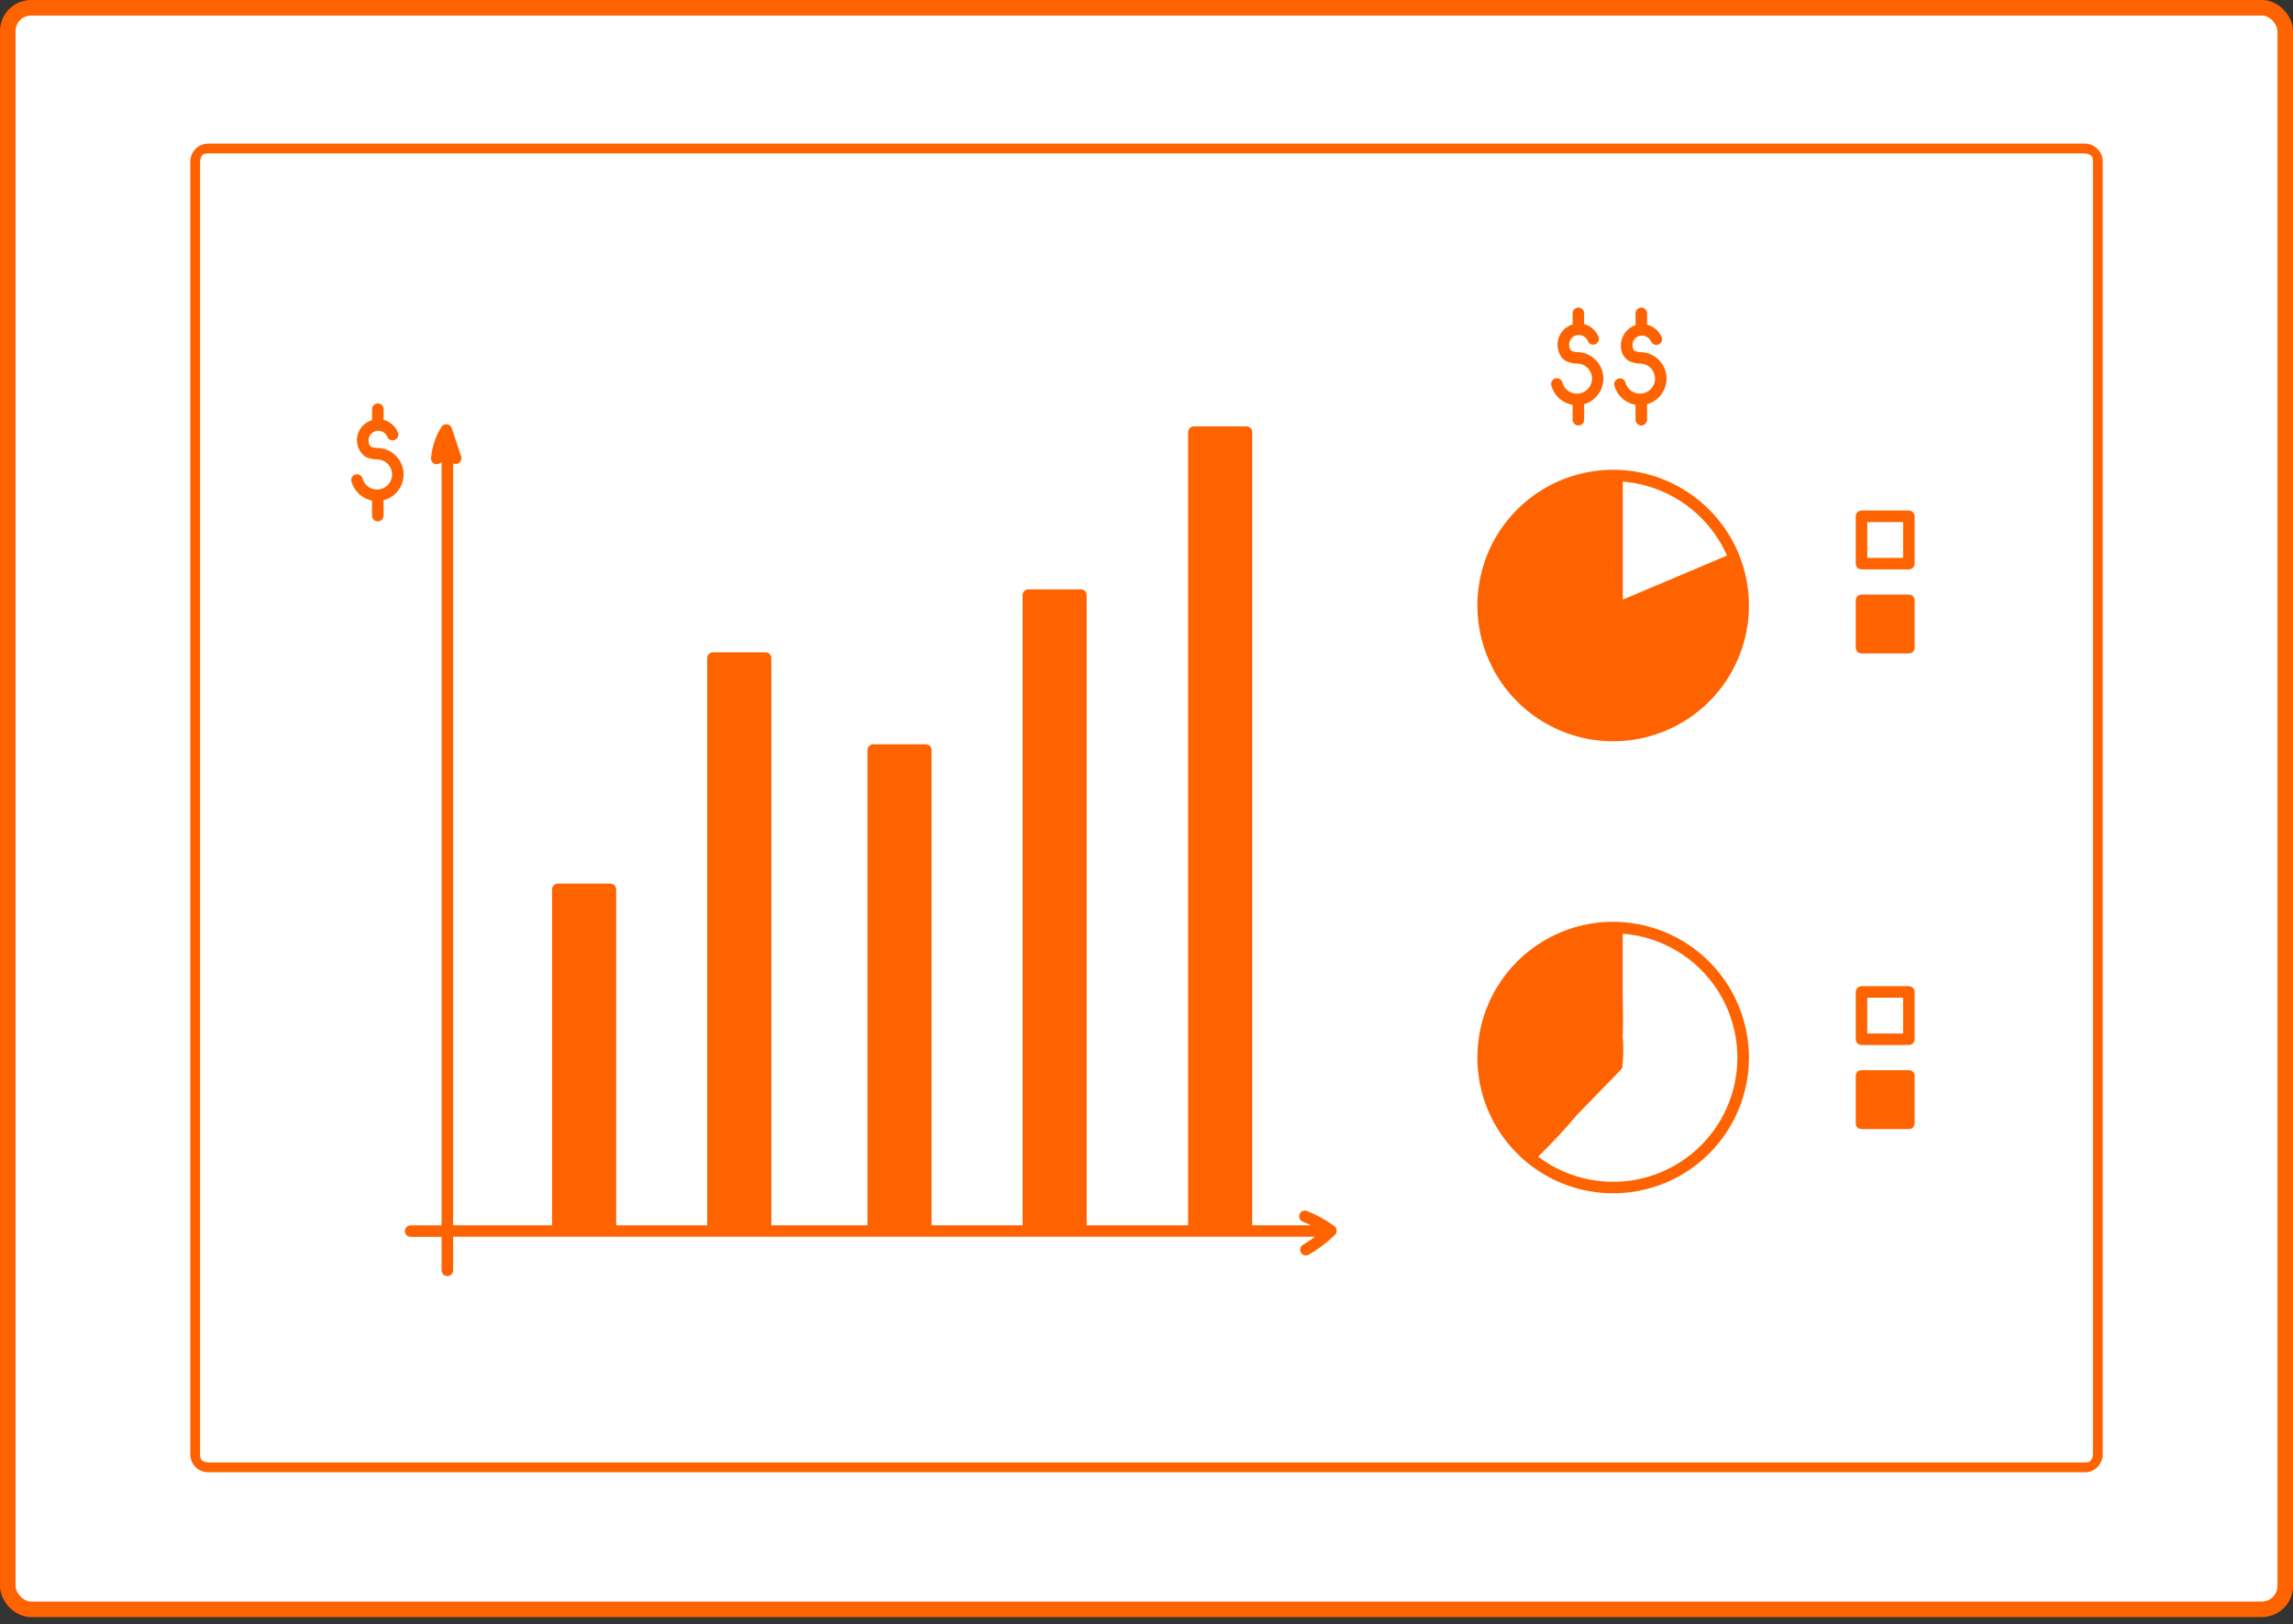 <svg width="295" height="209" viewBox="0 0 295 209" fill="none" xmlns="http://www.w3.org/2000/svg">
<rect x="0" y="0" width="295" height="209" fill="#333333" stroke="none"/>
<rect x="1" y="1" width="293" height="206.088" rx="3" fill="white"/>
<rect x="1" y="1" width="293" height="206.088" rx="3" stroke="#FF6300" stroke-width="2"/>
<path d="M26.788 189.197L26.787 189.197C26.782 189.197 26.776 189.197 26.769 189.196C26.758 189.196 26.744 189.195 26.728 189.194C26.671 189.19 26.584 189.181 26.476 189.163C26.256 189.127 25.977 189.055 25.711 188.922C25.449 188.791 25.217 188.61 25.049 188.357C24.884 188.111 24.741 187.737 24.741 187.151V20.793L24.741 20.786C24.741 20.776 24.742 20.756 24.744 20.727C24.748 20.671 24.757 20.583 24.775 20.475C24.811 20.255 24.883 19.977 25.016 19.711C25.147 19.449 25.328 19.217 25.581 19.048C25.827 18.884 26.201 18.74 26.788 18.74H268.208L268.208 18.74L268.21 18.74L268.212 18.74L268.213 18.74L268.214 18.74L268.214 18.74C268.225 18.741 268.245 18.742 268.273 18.744C268.33 18.748 268.418 18.756 268.525 18.774C268.745 18.811 269.024 18.882 269.29 19.015C269.552 19.147 269.784 19.328 269.952 19.58C270.117 19.827 270.26 20.2 270.26 20.787L270.26 187.145L270.26 187.147V187.149V187.151L270.26 187.152C270.26 187.157 270.26 187.165 270.259 187.175C270.259 187.185 270.258 187.196 270.257 187.21C270.255 187.236 270.252 187.267 270.248 187.304C270.243 187.35 270.236 187.403 270.226 187.462C270.19 187.682 270.118 187.961 269.985 188.227C269.854 188.489 269.673 188.721 269.42 188.889C269.174 189.054 268.8 189.197 268.214 189.197L26.793 189.197L26.791 189.197H26.788ZM26.788 189.197C26.788 189.197 26.788 189.197 26.788 190.197L26.788 189.197Z" fill="white" stroke="#FF6300" stroke-width="2"/>
<path d="M272 187.151C271.998 188.155 271.599 189.117 270.889 189.827C270.179 190.537 269.217 190.936 268.213 190.938H26.787C25.783 190.936 24.821 190.537 24.111 189.827C23.401 189.117 23.002 188.155 23 187.151V20.787C23.001 19.783 23.401 18.82 24.11 18.11C24.82 17.401 25.783 17.001 26.787 17H268.213C269.217 17.001 270.18 17.401 270.89 18.11C271.599 18.82 271.999 19.783 272 20.787V187.151ZM26.787 18.48C26.175 18.481 25.589 18.724 25.156 19.156C24.724 19.589 24.481 20.175 24.48 20.787V187.151C24.481 187.762 24.724 188.348 25.157 188.781C25.589 189.213 26.175 189.456 26.787 189.457H268.213C268.825 189.456 269.411 189.213 269.843 188.781C270.276 188.348 270.519 187.762 270.52 187.151V20.787C270.519 20.175 270.276 19.589 269.844 19.156C269.411 18.724 268.825 18.481 268.213 18.48H26.787Z" fill="white"/>
<path d="M112.345 96.518H119.108V158.056H112.345V96.518Z" fill="#FF6300"/>
<path d="M153.593 55.605H160.355V158.072H153.593V55.605Z" fill="#FF6300"/>
<path d="M132.299 76.581H139.062V158.072H132.299V76.581Z" fill="#FF6300"/>
<path d="M71.768 114.448H78.531V158.073H71.768V114.448Z" fill="#FF6300"/>
<path d="M91.723 84.683H98.485V158.054H91.723V84.683Z" fill="#FF6300"/>
<path d="M190.807 77.92C190.807 82.357 192.569 86.613 195.707 89.751C198.845 92.889 203.101 94.652 207.538 94.652C211.976 94.652 216.232 92.889 219.37 89.751C222.508 86.613 224.27 82.357 224.27 77.92C224.27 73.482 222.508 69.227 219.37 66.089C216.232 62.951 211.976 61.188 207.538 61.188C203.101 61.188 198.845 62.951 195.707 66.089C192.569 69.227 190.807 73.482 190.807 77.92Z" fill="#FF6300"/>
<path d="M207.822 78.431C211.129 78.431 217.296 73.989 223.02 71.738C221.859 68.778 219.877 66.21 217.307 64.338C214.736 62.466 211.685 61.367 208.512 61.17C208.341 64.544 206.377 72.885 207.822 78.431Z" fill="white"/>
<path d="M190.807 136.092C190.807 140.53 192.569 144.785 195.707 147.923C198.845 151.061 203.101 152.824 207.538 152.824C211.976 152.824 216.232 151.061 219.37 147.923C222.508 144.785 224.27 140.53 224.27 136.092C224.27 131.654 222.508 127.399 219.37 124.261C216.232 121.123 211.976 119.36 207.538 119.36C203.101 119.36 198.845 121.123 195.707 124.261C192.569 127.399 190.807 131.654 190.807 136.092Z" fill="white"/>
<path d="M207.538 60.449C204.083 60.449 200.705 61.474 197.833 63.393C194.96 65.313 192.721 68.041 191.399 71.233C190.076 74.425 189.73 77.938 190.405 81.326C191.079 84.715 192.742 87.828 195.185 90.271C197.629 92.714 200.741 94.378 204.13 95.052C207.519 95.726 211.031 95.38 214.223 94.058C217.415 92.735 220.143 90.496 222.063 87.624C223.983 84.751 225.007 81.373 225.007 77.918C225.001 73.287 223.159 68.847 219.884 65.572C216.609 62.297 212.169 60.455 207.538 60.449ZM222.179 71.492L208.773 77.163V61.975C211.658 62.203 214.429 63.208 216.789 64.884C219.15 66.559 221.012 68.843 222.179 71.492ZM207.538 93.911C203.297 93.944 199.218 92.291 196.196 89.315C193.175 86.34 191.459 82.286 191.426 78.046C191.394 73.805 193.047 69.725 196.022 66.704C198.998 63.682 203.052 61.967 207.292 61.934C207.292 79.268 207.157 78.504 207.553 78.838C207.658 78.929 207.787 78.988 207.924 79.008C208.061 79.028 208.202 79.008 208.329 78.952L222.714 72.874C223.509 75.278 223.722 77.836 223.337 80.338C222.951 82.84 221.978 85.215 220.497 87.268C219.016 89.321 217.069 90.993 214.817 92.148C212.564 93.303 210.069 93.907 207.538 93.911Z" fill="#FF6300"/>
<path d="M207.538 118.615C204.083 118.615 200.705 119.64 197.833 121.56C194.96 123.479 192.721 126.207 191.399 129.399C190.076 132.592 189.73 136.104 190.405 139.493C191.079 142.881 192.742 145.994 195.185 148.437C197.629 150.88 200.741 152.544 204.13 153.218C207.519 153.892 211.031 153.546 214.223 152.224C217.415 150.902 220.143 148.663 222.063 145.79C223.983 142.917 225.007 139.54 225.007 136.085C225.001 131.453 223.159 127.013 219.884 123.739C216.609 120.464 212.169 118.621 207.538 118.615ZM197.893 148.833C199.638 147.135 201.297 145.351 202.863 143.487C208.901 137.253 208.61 137.618 208.712 137.37C208.863 136.033 208.88 134.684 208.764 133.344C208.844 132.267 208.796 128.983 208.764 127.825V120.148C211.241 120.339 213.639 121.105 215.768 122.385C217.897 123.664 219.699 125.423 221.031 127.52C222.362 129.617 223.186 131.996 223.438 134.468C223.69 136.939 223.363 139.435 222.482 141.758C221.601 144.081 220.191 146.166 218.364 147.849C216.537 149.532 214.342 150.766 211.955 151.454C209.568 152.141 207.053 152.262 204.611 151.808C202.168 151.354 199.865 150.338 197.884 148.839L197.893 148.833Z" fill="#FF6300"/>
<path d="M239.488 127.639H245.582V133.732H239.488V127.639Z" fill="white"/>
<path d="M245.581 134.472H239.488C239.291 134.472 239.103 134.394 238.964 134.256C238.826 134.117 238.748 133.928 238.748 133.732V127.646C238.748 127.45 238.826 127.262 238.964 127.123C239.103 126.984 239.291 126.906 239.488 126.906H245.581C245.778 126.906 245.966 126.984 246.105 127.123C246.243 127.262 246.321 127.45 246.321 127.646V133.74C246.32 133.935 246.241 134.121 246.102 134.258C245.963 134.395 245.776 134.472 245.581 134.472ZM240.228 132.992H244.841V128.386H240.228V132.992Z" fill="#FF6300"/>
<path d="M239.488 137.713H245.581C245.581 137.713 246.321 137.713 246.321 138.453V144.547C246.321 144.547 246.321 145.287 245.581 145.287H239.488C239.488 145.287 238.748 145.287 238.748 144.547V138.453C238.748 138.453 238.748 137.713 239.488 137.713Z" fill="#FF6300"/>
<path d="M245.581 73.271H239.488C239.291 73.271 239.103 73.193 238.964 73.055C238.826 72.916 238.748 72.727 238.748 72.531V66.438C238.748 66.241 238.826 66.053 238.964 65.914C239.103 65.775 239.291 65.697 239.488 65.697H245.581C245.778 65.697 245.966 65.775 246.105 65.914C246.243 66.053 246.321 66.241 246.321 66.438V72.531C246.321 72.727 246.243 72.916 246.105 73.055C245.966 73.193 245.778 73.271 245.581 73.271ZM240.228 71.791H244.841V67.178H240.228V71.791Z" fill="#FF6300"/>
<path d="M239.488 77.251H245.582V83.344H239.488V77.251Z" fill="#FF6300"/>
<path d="M245.581 84.084H239.488C239.291 84.084 239.103 84.006 238.964 83.868C238.826 83.729 238.748 83.54 238.748 83.344V77.251C238.748 77.054 238.826 76.866 238.964 76.727C239.103 76.588 239.291 76.51 239.488 76.51H245.581C245.778 76.51 245.966 76.588 246.105 76.727C246.243 76.866 246.321 77.054 246.321 77.251V83.344C246.321 83.54 246.243 83.729 246.105 83.868C245.966 84.006 245.778 84.084 245.581 84.084ZM240.228 82.604H244.841V77.991H240.228V82.604Z" fill="#FF6300"/>
<path d="M171.659 157.773C170.569 156.98 169.385 156.324 168.136 155.819C167.955 155.752 167.755 155.758 167.579 155.836C167.403 155.913 167.264 156.057 167.192 156.236C167.119 156.414 167.12 156.614 167.193 156.793C167.266 156.971 167.405 157.114 167.582 157.191C167.94 157.336 168.292 157.495 168.637 157.668H161.098V55.605C161.098 55.409 161.02 55.221 160.881 55.082C160.742 54.943 160.554 54.865 160.357 54.865H153.593C153.397 54.865 153.209 54.943 153.07 55.082C152.931 55.221 152.853 55.409 152.853 55.605V157.668H139.804V76.581C139.804 76.385 139.726 76.197 139.588 76.058C139.449 75.919 139.261 75.841 139.064 75.841H132.3C132.104 75.841 131.916 75.919 131.777 76.058C131.638 76.197 131.56 76.385 131.56 76.581V157.668H119.85V96.518C119.85 96.322 119.772 96.134 119.633 95.995C119.494 95.856 119.306 95.778 119.109 95.778H112.345C112.149 95.778 111.961 95.856 111.822 95.995C111.683 96.134 111.605 96.322 111.605 96.518V157.668H99.233V84.682C99.233 84.486 99.155 84.298 99.016 84.159C98.878 84.02 98.689 83.942 98.493 83.942H91.723C91.527 83.942 91.338 84.02 91.2 84.159C91.061 84.298 90.983 84.486 90.983 84.682V157.668H79.271V114.448C79.271 114.252 79.193 114.063 79.054 113.924C78.915 113.786 78.727 113.708 78.531 113.708H71.768C71.572 113.708 71.384 113.786 71.245 113.924C71.106 114.063 71.028 114.252 71.028 114.448V157.668H58.296V59.63C58.427 59.696 58.573 59.721 58.718 59.703C58.863 59.686 58.999 59.626 59.11 59.531C59.22 59.436 59.3 59.31 59.34 59.17C59.38 59.03 59.377 58.881 59.333 58.742L58.119 55.097C58.075 54.964 57.993 54.845 57.884 54.756C57.775 54.666 57.643 54.61 57.503 54.594C57.363 54.577 57.221 54.601 57.094 54.662C56.967 54.723 56.86 54.819 56.786 54.939C56.032 56.147 55.576 57.517 55.454 58.936C55.441 59.099 55.482 59.263 55.572 59.4C55.661 59.537 55.794 59.641 55.948 59.694C56.103 59.748 56.271 59.749 56.427 59.697C56.582 59.645 56.716 59.543 56.807 59.407V157.678H52.835C52.639 157.678 52.45 157.756 52.312 157.895C52.173 158.034 52.095 158.222 52.095 158.418C52.095 158.615 52.173 158.803 52.312 158.942C52.45 159.08 52.639 159.158 52.835 159.158H56.814V163.472C56.814 163.669 56.892 163.857 57.031 163.996C57.17 164.135 57.358 164.213 57.555 164.213C57.751 164.213 57.939 164.135 58.078 163.996C58.217 163.857 58.295 163.669 58.295 163.472V159.142H169.188C168.69 159.519 168.17 159.865 167.631 160.178C167.462 160.277 167.339 160.439 167.289 160.628C167.239 160.817 167.266 161.018 167.364 161.187C167.462 161.356 167.622 161.48 167.811 161.531C168 161.583 168.201 161.557 168.371 161.461C169.599 160.753 170.732 159.893 171.743 158.901C171.82 158.825 171.88 158.734 171.918 158.633C171.956 158.533 171.971 158.425 171.963 158.317C171.955 158.21 171.924 158.105 171.871 158.011C171.819 157.917 171.746 157.836 171.659 157.773ZM154.338 56.345H159.622V157.333H154.338V56.345ZM133.04 77.322H138.324V157.333H133.04V77.322ZM113.086 97.259H118.369V157.314H113.086V97.259ZM92.463 85.422H97.753V157.314H92.463V85.422ZM77.791 157.333H72.508V115.188H77.791V157.333Z" fill="#FF6300"/>
<path d="M213.671 46.6C213.38 46.235 213.019 45.934 212.608 45.713C212.197 45.493 211.746 45.359 211.281 45.319C210.933 45.331 210.586 45.272 210.261 45.146C210.151 44.995 210.075 44.822 210.04 44.638C210.006 44.455 210.013 44.266 210.061 44.085C210.11 43.905 210.198 43.738 210.32 43.596C210.441 43.455 210.593 43.342 210.765 43.267C211.073 43.152 211.413 43.156 211.718 43.279C212.023 43.402 212.271 43.635 212.412 43.932C212.451 44.024 212.509 44.108 212.581 44.178C212.653 44.247 212.739 44.301 212.832 44.337C212.926 44.373 213.026 44.389 213.127 44.384C213.227 44.38 213.325 44.355 213.416 44.312C213.506 44.268 213.587 44.207 213.652 44.131C213.718 44.056 213.768 43.967 213.799 43.872C213.83 43.776 213.841 43.676 213.832 43.576C213.822 43.476 213.793 43.379 213.745 43.291C213.568 42.919 213.311 42.592 212.991 42.332C212.672 42.072 212.299 41.887 211.899 41.79V40.318C211.899 40.122 211.821 39.934 211.682 39.795C211.543 39.656 211.355 39.578 211.158 39.578C210.962 39.578 210.774 39.656 210.635 39.795C210.496 39.934 210.418 40.122 210.418 40.318V41.827C209.72 42.069 209.145 42.575 208.818 43.238C208.49 43.9 208.437 44.665 208.668 45.366C208.837 45.837 209.169 46.231 209.604 46.478C210.113 46.694 210.661 46.802 211.213 46.795C211.562 46.836 211.893 46.97 212.17 47.184C212.448 47.399 212.663 47.684 212.791 48.011C212.919 48.338 212.956 48.693 212.898 49.039C212.84 49.385 212.689 49.709 212.461 49.975C212.234 50.242 211.937 50.442 211.605 50.554C211.272 50.666 210.916 50.685 210.573 50.61C210.23 50.534 209.914 50.367 209.659 50.126C209.404 49.886 209.219 49.58 209.124 49.242C209.099 49.147 209.056 49.058 208.996 48.98C208.937 48.902 208.862 48.837 208.777 48.788C208.692 48.739 208.598 48.707 208.5 48.695C208.403 48.683 208.304 48.69 208.209 48.717C208.114 48.743 208.026 48.788 207.949 48.849C207.872 48.91 207.808 48.986 207.76 49.072C207.713 49.157 207.683 49.252 207.672 49.35C207.662 49.447 207.671 49.546 207.699 49.64C207.872 50.265 208.22 50.827 208.702 51.26C209.184 51.694 209.779 51.981 210.418 52.087V54.012C210.418 54.208 210.496 54.397 210.635 54.535C210.774 54.674 210.962 54.752 211.158 54.752C211.355 54.752 211.543 54.674 211.682 54.535C211.821 54.397 211.899 54.208 211.899 54.012V52.014C212.442 51.863 212.94 51.581 213.348 51.191C213.755 50.802 214.061 50.318 214.236 49.782C214.411 49.246 214.452 48.675 214.353 48.12C214.254 47.564 214.02 47.042 213.671 46.6Z" fill="#FF6300"/>
<path d="M203.169 45.319C202.821 45.333 202.473 45.274 202.148 45.146C202.056 45.061 201.989 44.952 201.955 44.831C201.894 44.678 201.863 44.514 201.864 44.35C201.865 44.185 201.899 44.022 201.963 43.87C202.027 43.719 202.121 43.581 202.238 43.465C202.356 43.35 202.495 43.259 202.648 43.197C202.8 43.135 202.964 43.104 203.128 43.105C203.293 43.106 203.456 43.14 203.608 43.205C203.759 43.269 203.897 43.362 204.013 43.48C204.128 43.597 204.219 43.736 204.281 43.889C204.317 43.98 204.371 44.062 204.439 44.132C204.507 44.202 204.588 44.258 204.678 44.297C204.768 44.335 204.864 44.355 204.962 44.356C205.06 44.357 205.156 44.339 205.247 44.302C205.337 44.266 205.42 44.211 205.489 44.143C205.559 44.074 205.614 43.993 205.652 43.903C205.69 43.813 205.709 43.716 205.709 43.618C205.71 43.521 205.691 43.424 205.654 43.334C205.494 42.938 205.244 42.585 204.923 42.303C204.602 42.021 204.219 41.819 203.806 41.713V40.318C203.806 40.122 203.728 39.934 203.589 39.795C203.45 39.656 203.262 39.578 203.066 39.578C202.869 39.578 202.681 39.656 202.542 39.795C202.404 39.934 202.326 40.122 202.326 40.318V41.742C201.966 41.85 201.632 42.031 201.345 42.274C201.059 42.517 200.825 42.817 200.66 43.154C200.494 43.491 200.401 43.859 200.384 44.235C200.367 44.61 200.429 44.985 200.564 45.335C200.716 45.821 201.049 46.23 201.494 46.478C202.002 46.694 202.55 46.802 203.103 46.795C203.452 46.836 203.783 46.97 204.061 47.185C204.339 47.399 204.554 47.685 204.683 48.012C204.811 48.339 204.848 48.695 204.79 49.041C204.731 49.387 204.58 49.712 204.352 49.978C204.124 50.246 203.828 50.446 203.494 50.557C203.161 50.669 202.804 50.688 202.461 50.612C202.118 50.537 201.802 50.369 201.547 50.128C201.292 49.887 201.107 49.58 201.012 49.242C200.99 49.145 200.948 49.053 200.889 48.972C200.83 48.891 200.755 48.823 200.669 48.772C200.583 48.72 200.487 48.687 200.388 48.674C200.289 48.661 200.188 48.668 200.092 48.695C199.995 48.722 199.905 48.768 199.827 48.831C199.749 48.894 199.685 48.972 199.638 49.06C199.591 49.148 199.562 49.245 199.553 49.345C199.545 49.445 199.557 49.545 199.588 49.64C199.762 50.268 200.113 50.832 200.598 51.266C201.083 51.7 201.683 51.987 202.326 52.09V54.015C202.326 54.211 202.404 54.4 202.542 54.538C202.681 54.677 202.869 54.755 203.066 54.755C203.262 54.755 203.45 54.677 203.589 54.538C203.728 54.4 203.806 54.211 203.806 54.015V52.009C204.573 51.789 205.238 51.308 205.687 50.648C206.137 49.989 206.341 49.194 206.266 48.4C206.19 47.606 205.839 46.863 205.274 46.3C204.708 45.738 203.964 45.391 203.169 45.319Z" fill="#FF6300"/>
<path d="M51.119 58.847C50.82 58.495 50.453 58.208 50.039 58.001C49.626 57.795 49.175 57.675 48.714 57.648C48.38 57.657 48.047 57.606 47.731 57.5C47.615 57.416 47.533 57.293 47.5 57.154C47.375 56.845 47.378 56.5 47.507 56.194C47.637 55.887 47.883 55.645 48.192 55.52C48.5 55.395 48.846 55.398 49.152 55.528C49.458 55.657 49.701 55.904 49.825 56.212C49.9 56.393 50.043 56.537 50.223 56.612C50.403 56.688 50.606 56.689 50.787 56.616C50.968 56.543 51.113 56.401 51.19 56.221C51.267 56.041 51.27 55.839 51.198 55.657C51.039 55.26 50.789 54.905 50.468 54.622C50.148 54.339 49.764 54.136 49.35 54.028V52.647C49.35 52.451 49.272 52.263 49.133 52.124C48.995 51.985 48.806 51.907 48.61 51.907C48.414 51.907 48.225 51.985 48.087 52.124C47.948 52.263 47.87 52.451 47.87 52.647V54.068C47.385 54.203 46.948 54.473 46.61 54.846C46.272 55.218 46.047 55.679 45.96 56.175C45.873 56.67 45.928 57.18 46.118 57.646C46.309 58.112 46.628 58.514 47.038 58.806C47.554 59.021 48.107 59.13 48.666 59.127C49.019 59.156 49.357 59.281 49.644 59.489C49.931 59.697 50.155 59.979 50.292 60.306C50.429 60.632 50.475 60.989 50.423 61.34C50.371 61.69 50.225 62.019 49.999 62.292C49.773 62.565 49.477 62.77 49.142 62.886C48.808 63.002 48.448 63.025 48.102 62.95C47.756 62.876 47.437 62.709 47.179 62.466C46.921 62.223 46.735 61.914 46.641 61.573C46.615 61.479 46.571 61.391 46.511 61.315C46.451 61.238 46.377 61.174 46.292 61.126C46.208 61.078 46.114 61.047 46.018 61.035C45.921 61.024 45.824 61.031 45.73 61.057C45.636 61.083 45.548 61.127 45.472 61.187C45.395 61.247 45.331 61.321 45.283 61.406C45.235 61.49 45.204 61.583 45.193 61.68C45.181 61.776 45.188 61.874 45.214 61.968C45.385 62.581 45.724 63.135 46.192 63.566C46.66 63.998 47.239 64.291 47.864 64.412V66.356C47.864 66.552 47.942 66.741 48.081 66.879C48.219 67.018 48.408 67.096 48.604 67.096C48.8 67.096 48.989 67.018 49.127 66.879C49.266 66.741 49.344 66.552 49.344 66.356V64.368C49.907 64.226 50.424 63.944 50.847 63.547C51.271 63.15 51.586 62.652 51.764 62.1C51.941 61.548 51.975 60.959 51.862 60.39C51.75 59.821 51.494 59.29 51.119 58.847Z" fill="#FF6300"/>
</svg>

